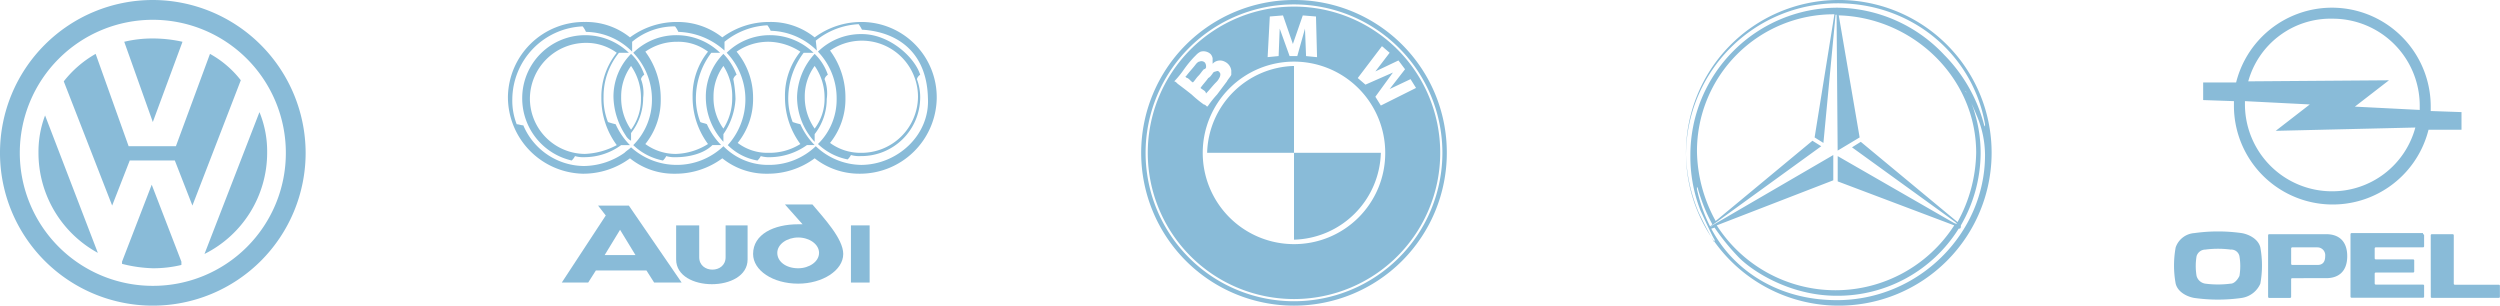 <svg xmlns="http://www.w3.org/2000/svg" width="464.946" height="56.841" viewBox="0 0 464.946 56.841">
  <g id="car_brands" data-name="car brands" transform="translate(0 -2.249)">
    <g id="Group_98" data-name="Group 98" transform="translate(212.234 2.249)">
      <path id="Path_407" data-name="Path 407" d="M132.221,1.1a28.421,28.421,0,1,0,28.421,28.421A28.36,28.36,0,0,0,132.221,1.1m0,56.023a27.6,27.6,0,1,1,27.6-27.6,27.618,27.618,0,0,1-27.6,27.6" transform="translate(-103.8 -1.1)" fill="#89bbd8"/>
      <path id="Path_408" data-name="Path 408" d="M110.222,11.73h0c.613-.613,1.227-1.431,1.84-2.045a2.823,2.823,0,0,0,.613-.818,1.229,1.229,0,0,0,.2-.818c-.2-.409-.409-.613-.818-.409-.2,0-.613.2-.613.409-.2.2-.409.613-.818.818-.409.613-1.022,1.227-1.431,1.84.2.2.613.409.818.613a.714.714,0,0,1,.2.409" transform="translate(-98.159 5.649)" fill="#89bbd8"/>
      <path id="Path_409" data-name="Path 409" d="M131.594,1.7a27.194,27.194,0,1,0,27.194,27.194A27.182,27.182,0,0,0,131.594,1.7m-4.5,1.84,2.454-.2,1.84,5.316,1.84-5.316,2.454.2.2,7.565-2.045-.2-.2-5.112L132.207,10.9h-1.431l-1.84-5.112-.2,5.112-2.045.2ZM109.921,16.013c-.2-.2-.409-.409-.613-.409h0l.2-.2a17.878,17.878,0,0,0,1.636-2.045,21.732,21.732,0,0,1,1.84-2.249l.409-.409a2.823,2.823,0,0,1,.818-.613,1.961,1.961,0,0,1,1.84.409,1.55,1.55,0,0,1,.409.818v1.022l.2-.2a1.881,1.881,0,0,1,2.045-.2,2.121,2.121,0,0,1,1.227,1.636v.818c-.2.409-.613.818-.818,1.227l-1.84,2.454a17.881,17.881,0,0,0-1.636,2.045l-.2.2h0c-.2-.2-.409-.409-.613-.409a21.728,21.728,0,0,1-2.249-1.84c-1.022-.818-1.84-1.431-2.658-2.045m21.673,29.852a16.971,16.971,0,1,1,16.971-16.971,16.929,16.929,0,0,1-16.971,16.971M147.747,20.1l-1.022-1.636,3.271-4.5-5.112,2.249-1.431-1.227,4.5-5.929,1.431,1.227-2.658,3.476,4.294-2.045,1.227,1.636-2.863,3.68,3.885-1.84,1.022,1.636Z" transform="translate(-103.173 -0.473)" fill="#89bbd8"/>
      <path id="Path_410" data-name="Path 410" d="M111.685,7.766a1.229,1.229,0,0,0-.2-.818.9.9,0,0,0-1.022-.2c-.2,0-.409.2-.613.409-.613.818-1.227,1.431-1.84,2.249l-.2.2c.2,0,.2.2.409.2.409.2.613.613,1.022.818.409-.409.613-.818,1.022-1.227s.613-.818,1.022-1.227a.44.44,0,0,0,.409-.409" transform="translate(-99.621 4.707)" fill="#89bbd8"/>
      <path id="Path_411" data-name="Path 411" d="M109.8,23.253h16.153V7.1A16.6,16.6,0,0,0,109.8,23.253" transform="translate(-97.532 5.168)" fill="#89bbd8"/>
      <path id="Path_412" data-name="Path 412" d="M117.7,31.153A16.6,16.6,0,0,0,133.853,15H117.7Z" transform="translate(-89.279 13.421)" fill="#89bbd8"/>
    </g>
    <g id="Group_99" data-name="Group 99" transform="translate(94.463 6.334)">
      <path id="Path_413" data-name="Path 413" d="M74.429,19.7,77.7,23.38h-.818c-4.5,0-8.383,1.84-8.383,5.521,0,3.067,3.68,5.521,8.383,5.521,4.5,0,8.383-2.454,8.383-5.521,0-2.863-3.68-6.747-5.725-9.2Zm6.338,9c0,1.636-1.84,2.863-3.885,2.863C74.634,31.559,73,30.332,73,28.7s1.84-2.863,3.885-2.863S80.768,27.061,80.768,28.7Z" transform="translate(-22.904 14.246)" fill="#89bbd8"/>
      <path id="Path_414" data-name="Path 414" d="M70.7,27.529c0,3.067-4.907,3.067-4.907,0V21.6H61.5v6.338c0,6.134,13.29,6.134,13.29,0V21.6H70.7Z" transform="translate(-30.217 16.231)" fill="#89bbd8"/>
      <rect id="Rectangle_38" data-name="Rectangle 38" width="3.476" height="10.632" transform="translate(63.793 37.831)" fill="#89bbd8"/>
      <path id="Path_415" data-name="Path 415" d="M57.847,19.8l1.431,1.84L51.1,34.113h4.907l1.431-2.249h9.405l1.431,2.249h5.112L63.572,19.8ZM59.074,29l2.863-4.7L64.8,29Z" transform="translate(-41.081 14.35)" fill="#89bbd8"/>
      <path id="Path_416" data-name="Path 416" d="M112.038,3.1a14.6,14.6,0,0,0-8.792,2.863A13,13,0,0,0,94.863,3.1a14.6,14.6,0,0,0-8.792,2.863A13.414,13.414,0,0,0,77.688,3.1,14.6,14.6,0,0,0,68.9,5.965,13,13,0,0,0,60.513,3.1,14.136,14.136,0,0,0,46.2,17.006,14.272,14.272,0,0,0,60.1,31.319,14.6,14.6,0,0,0,68.9,28.456a13,13,0,0,0,8.383,2.863,14.6,14.6,0,0,0,8.792-2.863,13,13,0,0,0,8.383,2.863,14.6,14.6,0,0,0,8.792-2.863,13.414,13.414,0,0,0,8.383,2.863,14.272,14.272,0,0,0,14.313-13.9A14.008,14.008,0,0,0,112.038,3.1Zm-.2,26.58a12.465,12.465,0,0,1-8.383-3.476,12.536,12.536,0,0,1-8.792,3.476,11.581,11.581,0,0,1-8.383-3.476,12.536,12.536,0,0,1-8.792,3.476A12.671,12.671,0,0,1,69.1,26.411c-.409.409-.818.613-1.227,1.022a13.355,13.355,0,0,1-7.565,2.454,12.37,12.37,0,0,1-11.246-7.565c-.409,0-.818-.2-1.227-.2a12,12,0,0,1-.818-4.7A13.676,13.676,0,0,1,60.1,3.92a4.469,4.469,0,0,1,.613,1.022h0A12.243,12.243,0,0,1,69.3,8.623V6.783A12.289,12.289,0,0,1,77.279,3.92a4.469,4.469,0,0,1,.613,1.022A13.4,13.4,0,0,1,86.48,8.419V6.783a13.7,13.7,0,0,1,7.974-3.067,4.469,4.469,0,0,1,.613,1.022h0a12.624,12.624,0,0,1,8.588,3.68l-.2-1.84a13.7,13.7,0,0,1,7.974-3.067,6.56,6.56,0,0,1,.613,1.022c6.747.409,12.063,4.294,12.268,12.677C124.714,24.162,118.58,29.683,111.833,29.683Z" transform="translate(-46.2 -3.098)" fill="#89bbd8"/>
      <path id="Path_417" data-name="Path 417" d="M63.448,20.453a12,12,0,0,1-.818-4.7,12.844,12.844,0,0,1,2.863-8.179h1.84A11.712,11.712,0,0,0,47.5,15.954a11.864,11.864,0,0,0,9.2,11.654,2.822,2.822,0,0,0,.613-.818,5.661,5.661,0,0,0,1.84.2A11.617,11.617,0,0,0,65.9,24.746h1.636a13.1,13.1,0,0,1-2.658-3.885A13.032,13.032,0,0,1,63.448,20.453Zm-4.294,5.929A10.3,10.3,0,0,1,48.931,15.954,10.429,10.429,0,0,1,59.359,5.731a9.564,9.564,0,0,1,5.725,1.84,13,13,0,0,0-2.863,8.383,14.6,14.6,0,0,0,2.863,8.792A13.71,13.71,0,0,1,59.154,26.382Z" transform="translate(-44.842 -1.842)" fill="#89bbd8"/>
      <path id="Path_418" data-name="Path 418" d="M60.912,10.7a1.416,1.416,0,0,1,.613-.818A9.687,9.687,0,0,0,59.071,6,11.288,11.288,0,0,0,55.8,13.974a13.408,13.408,0,0,0,2.249,7.156,2.464,2.464,0,0,0,1.022,1.022V20.721a10.564,10.564,0,0,0,2.249-6.543A7.062,7.062,0,0,0,60.912,10.7Zm-1.84,9.405a10.363,10.363,0,0,1-1.84-6.134,9.564,9.564,0,0,1,1.84-5.725,10.363,10.363,0,0,1,1.84,6.134A9.564,9.564,0,0,1,59.071,20.108Z" transform="translate(-36.171 -0.066)" fill="#89bbd8"/>
      <path id="Path_419" data-name="Path 419" d="M69.312,10.7a1.416,1.416,0,0,1,.613-.818A11.32,11.32,0,0,0,67.471,6,11.288,11.288,0,0,0,64.2,13.974a12.281,12.281,0,0,0,3.271,8.383V20.926a12.582,12.582,0,0,0,2.249-6.543A22.527,22.527,0,0,0,69.312,10.7Zm-1.84,9.2a9.74,9.74,0,0,1-1.84-5.929,9.564,9.564,0,0,1,1.84-5.725,10.425,10.425,0,0,1,1.636,5.929A10.463,10.463,0,0,1,67.471,19.9Z" transform="translate(-27.396 -0.066)" fill="#89bbd8"/>
      <path id="Path_420" data-name="Path 420" d="M78.368,20.453a12,12,0,0,1-.818-4.7,14.131,14.131,0,0,1,2.863-8.179h1.84A11.658,11.658,0,0,0,74.279,4.3,11.418,11.418,0,0,0,66.1,7.571a12.536,12.536,0,0,1,3.476,8.792A12.671,12.671,0,0,1,66.3,24.746a10.27,10.27,0,0,0,5.521,2.863,2.823,2.823,0,0,0,.613-.818,5.661,5.661,0,0,0,1.84.2,12.1,12.1,0,0,0,6.747-2.249h1.431A13.1,13.1,0,0,1,79.8,20.862,13.033,13.033,0,0,1,78.368,20.453Zm-4.5,5.725a9.14,9.14,0,0,1-5.725-1.84,13,13,0,0,0,2.862-8.383A13.4,13.4,0,0,0,67.94,7.367a10.363,10.363,0,0,1,6.134-1.84A11.179,11.179,0,0,1,79.8,7.367a13,13,0,0,0-2.863,8.383A14.6,14.6,0,0,0,79.8,24.542,10.8,10.8,0,0,1,73.87,26.178Z" transform="translate(-25.412 -1.842)" fill="#89bbd8"/>
      <path id="Path_421" data-name="Path 421" d="M93.415,11.765C92.393,8.494,87.69,4.2,82.579,4.2A11.418,11.418,0,0,0,74.4,7.471a12.536,12.536,0,0,1,3.476,8.792A11.581,11.581,0,0,1,74.4,24.646a11.055,11.055,0,0,0,5.521,2.863,2.823,2.823,0,0,0,.613-.818,5.661,5.661,0,0,0,1.84.2A10.951,10.951,0,0,0,93.415,16.059a9.55,9.55,0,0,0-.613-3.476A1.416,1.416,0,0,1,93.415,11.765ZM82.374,26.282a9.564,9.564,0,0,1-5.725-1.84,13,13,0,0,0,2.862-8.383,14.6,14.6,0,0,0-2.862-8.792,10.436,10.436,0,0,1,16.357,8.588A10.51,10.51,0,0,1,82.374,26.282Z" transform="translate(-16.741 -1.946)" fill="#89bbd8"/>
      <path id="Path_422" data-name="Path 422" d="M77.612,10.7a1.416,1.416,0,0,1,.613-.818A9.687,9.687,0,0,0,75.771,6,12.232,12.232,0,0,0,72.5,13.974a12.281,12.281,0,0,0,3.271,8.383V20.926a10.564,10.564,0,0,0,2.249-6.543A7.343,7.343,0,0,0,77.612,10.7Zm-1.84,9.2a10.18,10.18,0,0,1-1.84-5.929,9.564,9.564,0,0,1,1.84-5.725,10.18,10.18,0,0,1,1.84,5.929A9.14,9.14,0,0,1,75.771,19.9Z" transform="translate(-18.726 -0.066)" fill="#89bbd8"/>
      <path id="Path_423" data-name="Path 423" d="M70.072,20.453a12,12,0,0,1-.818-4.7,14.131,14.131,0,0,1,2.862-8.179h1.636A11.658,11.658,0,0,0,65.779,4.3,11.418,11.418,0,0,0,57.6,7.571a12.536,12.536,0,0,1,3.476,8.792A11.93,11.93,0,0,1,57.6,24.746a11.055,11.055,0,0,0,5.521,2.863,2.823,2.823,0,0,0,.613-.818,5.661,5.661,0,0,0,1.84.2c2.249,0,5.112-.613,6.747-2.249h1.636A13.1,13.1,0,0,1,71.3,20.862C70.89,20.657,70.481,20.657,70.072,20.453Zm-4.5,5.929a9.564,9.564,0,0,1-5.725-1.84,13,13,0,0,0,2.863-8.383,14.6,14.6,0,0,0-2.863-8.792,10.18,10.18,0,0,1,5.929-1.84A9.14,9.14,0,0,1,71.5,7.367a13,13,0,0,0-2.863,8.383A14.6,14.6,0,0,0,71.5,24.542,11.879,11.879,0,0,1,65.574,26.382Z" transform="translate(-34.291 -1.842)" fill="#89bbd8"/>
    </g>
    <path id="Path_424" data-name="Path 424" d="M184.125,1.1a28.423,28.423,0,1,0,28.83,28.421A28.4,28.4,0,0,0,184.125,1.1m0,55.819c-10.837,0-19.22-5.521-23.309-13.29l.613-.2a40.766,40.766,0,0,0,4.294,5.316c2.249,2.454,9.405,7.361,18.4,7.361a26.536,26.536,0,0,0,22.7-12.472c.409,0,.409-.2.409-.613a27.015,27.015,0,0,0,3.68-13.29,25.563,25.563,0,0,0-1.022-7.361,14.587,14.587,0,0,0-1.636-3.885c0-.2,0-.2-.2-.409.2,0,.2.2.2.409a35.082,35.082,0,0,1,1.84,3.885,18.929,18.929,0,0,1,1.636,7.565c0,14.517-12.268,26.989-27.6,26.989m-22.9-14.108,20.038-14.517-1.636-1.022L161.634,42.2a27.535,27.535,0,0,1-3.476-12.881A25.437,25.437,0,0,1,183.716,3.758l-3.68,22.9,1.636,1.022,2.249-23.718c0-.2.2-.2.2,0l.2,25.149,4.089-2.454-3.885-22.7c13.9.409,25.558,11.654,25.558,25.558A27.535,27.535,0,0,1,206.616,42.4L188.623,27.476,186.988,28.5l19.22,13.9c.409.409.409.409-.2.2L184.33,30.134v4.7L206,43.015a26.243,26.243,0,0,1-44.164,0l21.673-8.383v-4.7L161.021,43.015c-.2.409-.409.2.2-.2m-.613.409a28.144,28.144,0,0,1-2.454-6.952v-.409a.714.714,0,0,1,.2.409,31.383,31.383,0,0,0,2.658,6.543Zm51.116-18.606a.714.714,0,0,1-.2-.409,28.943,28.943,0,0,0-7.361-12.881A27.678,27.678,0,0,0,184.33,2.531a27.4,27.4,0,0,0-27.4,27.4,27.55,27.55,0,0,0,1.84,10.223c1.022,2.249,2.454,5.316,2.658,5.521v.409a.2.2,0,0,1-.2-.2c-.409-.613-2.249-4.089-2.863-5.521a29.747,29.747,0,0,1-2.249-10.428A28.273,28.273,0,0,1,184.33,1.713c13.9,0,25.149,9.61,27.4,22.491,0,.2,0,.409,0,.409" transform="translate(157.443 1.149)" fill="#89bbd8"/>
    <g id="Group_100" data-name="Group 100" transform="translate(0 2.249)">
      <path id="Path_425" data-name="Path 425" d="M22.137,5.213A25.379,25.379,0,0,0,16.616,4.6a22.286,22.286,0,0,0-5.316.613l5.316,14.926Z" transform="translate(11.805 2.556)" fill="#89bbd8"/>
      <path id="Path_426" data-name="Path 426" d="M30.254,18.865A19.15,19.15,0,0,0,28.823,11.3L18.6,37.676A21.033,21.033,0,0,0,30.254,18.865" transform="translate(19.43 9.555)" fill="#89bbd8"/>
      <path id="Path_427" data-name="Path 427" d="M32.994,6,26.655,23.175H17.863L11.729,6A20.22,20.22,0,0,0,5.8,11.112l9,23.1,3.271-8.383h8.383l3.271,8.383,9-23.309A18.768,18.768,0,0,0,32.994,6" transform="translate(6.059 4.019)" fill="#89bbd8"/>
      <path id="Path_428" data-name="Path 428" d="M28.421,1.1A28.421,28.421,0,1,0,56.841,29.521,28.491,28.491,0,0,0,28.421,1.1m0,53.161a24.74,24.74,0,1,1,24.74-24.74,24.695,24.695,0,0,1-24.74,24.74" transform="translate(0 -1.1)" fill="#89bbd8"/>
      <path id="Path_429" data-name="Path 429" d="M16.621,17.9,11.1,32.213v.409a25.775,25.775,0,0,0,5.725.818,22.286,22.286,0,0,0,5.316-.613v-.613Z" transform="translate(11.596 16.45)" fill="#89bbd8"/>
      <path id="Path_430" data-name="Path 430" d="M3.5,18.552A21.175,21.175,0,0,0,14.541,37.158L4.727,11.6A19.1,19.1,0,0,0,3.5,18.552" transform="translate(3.656 9.869)" fill="#89bbd8"/>
    </g>
    <path id="Path_436" data-name="Path 436" d="M219.738,19.179v.613a16.187,16.187,0,0,0,16.153,16.153A16.014,16.014,0,0,0,251.43,24.087l-25.967.613,6.338-4.907Zm.613-3.68,26.172-.2L240.184,20.2l12.063.613V20A16.187,16.187,0,0,0,236.1,3.845,15.9,15.9,0,0,0,220.351,15.5Zm12.881,34.146c.818,0,1.431-.409,1.431-1.636a1.458,1.458,0,0,0-1.431-1.636h-4.7a.2.2,0,0,0-.2.2V49.44a.2.2,0,0,0,.2.2Zm21.06-5.521a.2.2,0,0,1,.2-.2h3.885a.2.2,0,0,1,.2.2v9a.2.2,0,0,0,.2.2h8.179a.2.2,0,0,1,.2.2v2.045a.2.2,0,0,1-.2.2H254.5a.2.2,0,0,1-.2-.2Zm-1.431-.2a.2.2,0,0,1,.2.2v2.045a.2.2,0,0,1-.2.2h-8.792a.2.2,0,0,0-.2.2v1.84a.2.2,0,0,0,.2.2h6.952a.2.2,0,0,1,.2.2v2.045a.2.2,0,0,1-.2.2h-6.952a.2.2,0,0,0-.2.2v1.84a.2.2,0,0,0,.2.2h8.792a.2.2,0,0,1,.2.2v2.045a.2.2,0,0,1-.2.2h-13.29a.2.2,0,0,1-.2-.2V43.92a.2.2,0,0,1,.2-.2h13.29Zm-35.781,9.2c.613,0,1.227-.613,1.636-1.431a11.1,11.1,0,0,0,0-3.68,1.555,1.555,0,0,0-1.636-1.227,18.085,18.085,0,0,0-4.7,0,1.713,1.713,0,0,0-1.636,1.227,11.1,11.1,0,0,0,0,3.68,1.981,1.981,0,0,0,1.636,1.431A18.086,18.086,0,0,0,217.08,53.121Zm2.045,2.658a31.648,31.648,0,0,1-8.792,0c-1.227-.2-3.067-1.022-3.476-2.658a18.7,18.7,0,0,1,0-6.747,3.96,3.96,0,0,1,3.476-2.658,31.62,31.62,0,0,1,8.792,0c1.227.2,3.067,1.022,3.476,2.658a18.7,18.7,0,0,1,0,6.747A4.5,4.5,0,0,1,219.125,55.779Zm15.744-3.68H228.53a.2.2,0,0,0-.2.2v3.271a.2.2,0,0,1-.2.2h-3.885a.2.2,0,0,1-.2-.2V44.124a.2.2,0,0,1,.2-.2h10.632c2.249,0,3.885,1.227,3.885,4.089S237.117,52.1,234.868,52.1ZM217.693,19.179l-5.725-.2V15.7H218.1a18.371,18.371,0,0,1,36.19,4.5v.818l5.725.2V24.5h-6.134a18.371,18.371,0,0,1-36.19-4.5Z" transform="translate(197.772 1.88)" fill="#89bbd8" fill-rule="evenodd"/>
  </g>
</svg>
